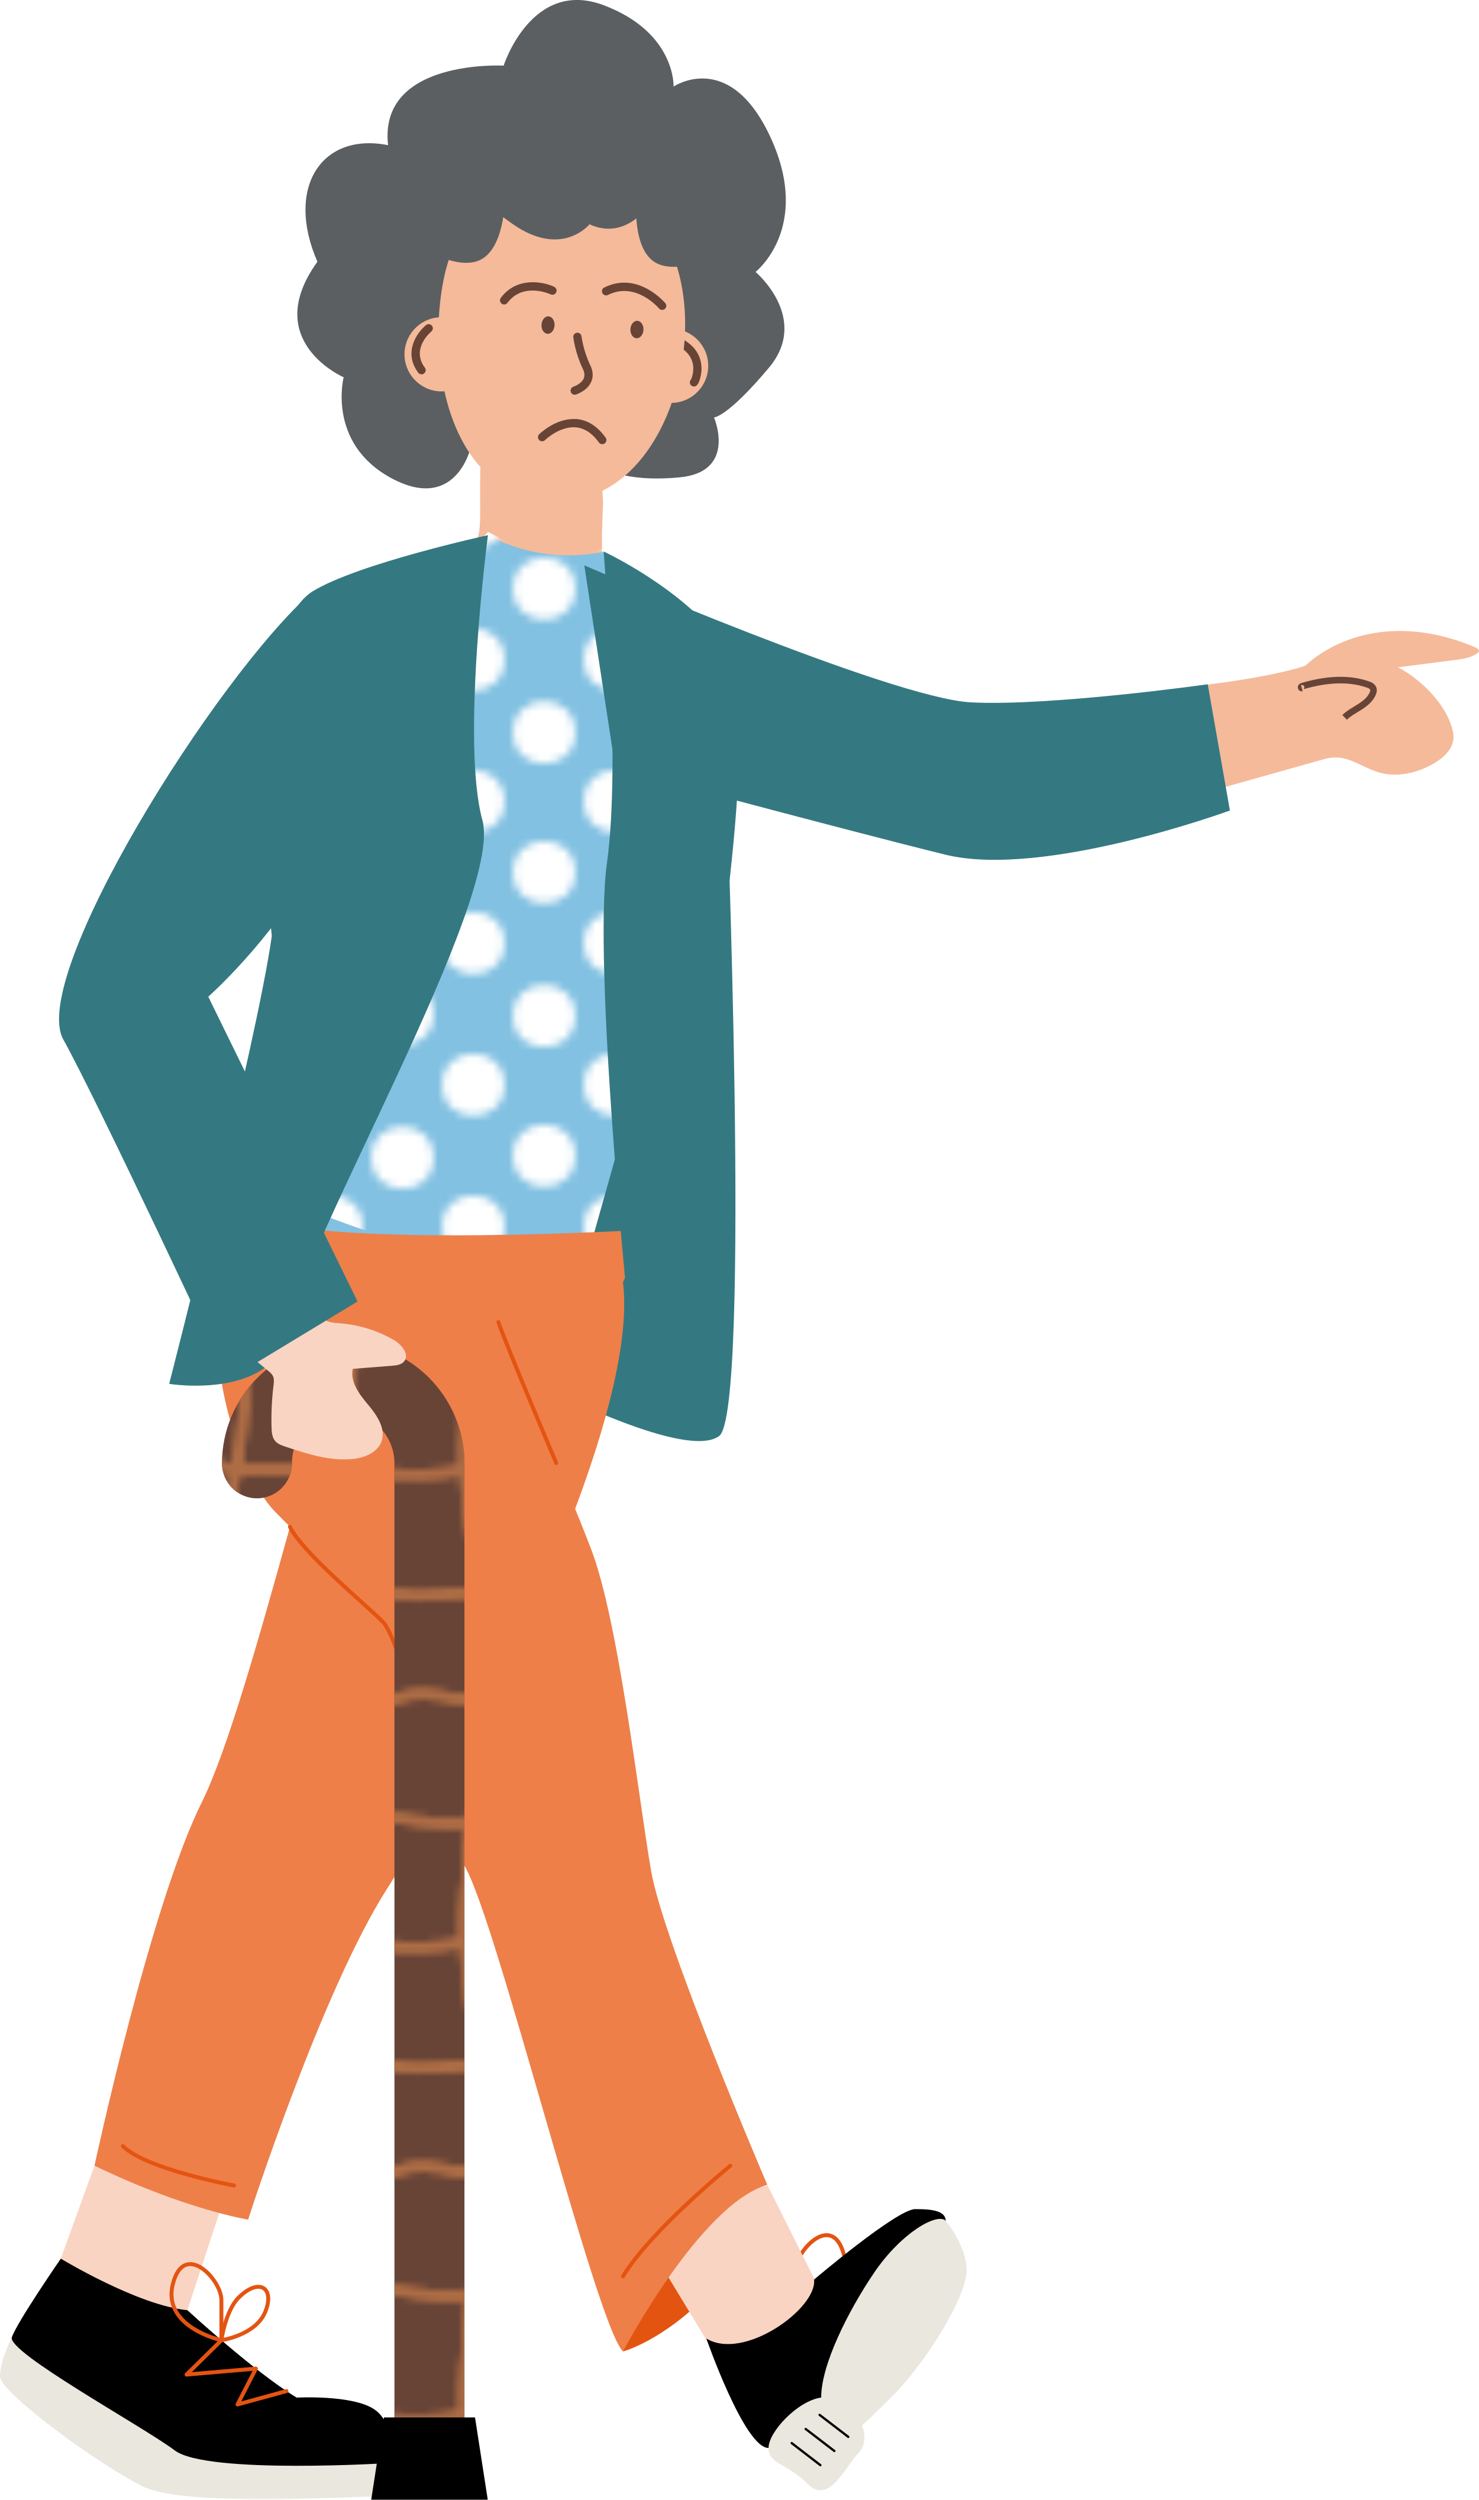 <?xml version="1.0" encoding="UTF-8"?>
<svg id="Layer_2" data-name="Layer 2" xmlns="http://www.w3.org/2000/svg" xmlns:xlink="http://www.w3.org/1999/xlink" viewBox="0 0 225.39 380.87">
  <defs>
    <style>
      .cls-1 {
        fill: url(#New_Pattern_4);
      }

      .cls-1, .cls-2, .cls-3, .cls-4, .cls-5, .cls-6, .cls-7, .cls-8, .cls-9, .cls-10, .cls-11, .cls-12, .cls-13, .cls-14, .cls-15 {
        stroke-width: 0px;
      }

      .cls-16 {
        stroke-width: .35px;
      }

      .cls-16, .cls-17, .cls-2, .cls-18, .cls-19, .cls-20, .cls-21 {
        fill: none;
      }

      .cls-16, .cls-17, .cls-18, .cls-19 {
        stroke-linecap: round;
      }

      .cls-16, .cls-17, .cls-18, .cls-21 {
        stroke-miterlimit: 10;
      }

      .cls-16, .cls-18 {
        stroke: #000;
      }

      .cls-17, .cls-19 {
        stroke: #e45411;
        stroke-width: .6px;
      }

      .cls-3 {
        fill: #f9d4c2;
      }

      .cls-4 {
        fill: #e45411;
      }

      .cls-5 {
        fill: #347981;
      }

      .cls-18 {
        stroke-width: .4px;
      }

      .cls-6 {
        fill: #684437;
      }

      .cls-7 {
        fill: #000;
      }

      .cls-8 {
        fill: #684437;
      }

      .cls-9 {
        fill: url(#New_Pattern);
      }

      .cls-10 {
        fill: #eae7de;
      }

      .cls-19 {
        stroke-linejoin: round;
      }

      .cls-20 {
        stroke: #ae6d45;
        stroke-width: 1.42px;
      }

      .cls-11 {
        fill: #5b5f61;
      }

      .cls-12 {
        fill: #f5ba9a;
      }

      .cls-13 {
        fill: #ee7f49;
      }

      .cls-14 {
        fill: #82c1e2;
      }

      .cls-21 {
        stroke: #684437;
      }

      .cls-15 {
        fill: #fff;
      }
    </style>
    <pattern id="New_Pattern" data-name="New Pattern" x="0" y="0" width="36" height="36" patternTransform="translate(18.13 14.24) scale(1.2 -1.2)" patternUnits="userSpaceOnUse" viewBox="0 0 36 36">
      <g>
        <rect class="cls-2" width="36" height="36"/>
        <g>
          <circle class="cls-15" cx="36" cy="27.13" r="3.95"/>
          <circle class="cls-15" cx="27" cy="36.13" r="3.95"/>
        </g>
        <g>
          <circle class="cls-15" cx="0" cy="27.13" r="3.95"/>
          <circle class="cls-15" cx="9" cy="36.13" r="3.95"/>
        </g>
        <g>
          <circle class="cls-15" cx="18" cy="9.13" r="3.95"/>
          <circle class="cls-15" cx="9" cy="18.13" r="3.95"/>
          <circle class="cls-15" cx="27" cy="18.13" r="3.95"/>
          <circle class="cls-15" cx="18" cy="26.87" r="3.95"/>
        </g>
        <g>
          <circle class="cls-15" cx="27" cy=".13" r="3.95"/>
          <circle class="cls-15" cx="36" cy="8.87" r="3.95"/>
        </g>
        <g>
          <circle class="cls-15" cx="9" cy=".13" r="3.95"/>
          <circle class="cls-15" cx="0" cy="8.87" r="3.95"/>
        </g>
      </g>
    </pattern>
    <pattern id="New_Pattern_4" data-name="New Pattern 4" x="0" y="0" width="72" height="72" patternTransform="translate(1917.33 -883.11)" patternUnits="userSpaceOnUse" viewBox="0 0 72 72">
      <g>
        <rect class="cls-2" width="72" height="72"/>
        <g>
          <path class="cls-20" d="M45,144.25v-1.39c0-8.1,1.72-16.8,1.53-25.16-.2-8.73-1.58-17.39-1.57-26.14,0-6.6.04-13.2.04-19.81"/>
          <path class="cls-20" d="M9,144.25c0-5.01,1.9-9.81,1.76-14.83-.19-6.97-2.8-13.65-3.41-20.6-1.08-12.42,1.65-24.68,1.65-37.07"/>
          <path class="cls-20" d="M63,144.25c0-2.99-.16-6.02,0-9.01.22-4.47.79-8.51.29-13.06-.74-6.71-2.24-14.76-.91-21.43,1.5-7.54,2.26-15.82.63-23.39v-5.61"/>
          <path class="cls-20" d="M27,144.25c0-5.68,1.53-11.22,1.67-16.89.2-8.19-1.98-16.14-2.93-24.21-1.29-10.91,1.26-20.65,1.26-31.4"/>
        </g>
        <g>
          <path class="cls-20" d="M45,72.25v-1.39c0-8.1,1.72-16.8,1.53-25.16-.2-8.73-1.58-17.39-1.57-26.14,0-6.6.04-13.2.04-19.81"/>
          <path class="cls-20" d="M9,72.25c0-5.01,1.9-9.81,1.76-14.83-.19-6.97-2.8-13.65-3.41-20.6-1.08-12.42,1.65-24.68,1.65-37.07"/>
          <path class="cls-20" d="M63,72.25c0-2.99-.16-6.02,0-9.01.22-4.47.79-8.51.29-13.06-.74-6.71-2.24-14.76-.91-21.43,1.5-7.54,2.26-15.82.63-23.39V-.25"/>
          <path class="cls-20" d="M27,72.25c0-5.68,1.53-11.22,1.67-16.89.2-8.19-1.98-16.14-2.93-24.21-1.29-10.91,1.26-20.65,1.26-31.4"/>
          <path class="cls-20" d="M45,144.25v-1.39c0-8.1,1.72-16.8,1.53-25.16-.2-8.73-1.58-17.39-1.57-26.14,0-6.6.04-13.2.04-19.81"/>
          <path class="cls-20" d="M9,144.25c0-5.01,1.9-9.81,1.76-14.83-.19-6.97-2.8-13.65-3.41-20.6-1.08-12.42,1.65-24.68,1.65-37.07"/>
          <path class="cls-20" d="M63,144.25c0-2.99-.16-6.02,0-9.01.22-4.47.79-8.51.29-13.06-.74-6.71-2.24-14.76-.91-21.43,1.5-7.54,2.26-15.82.63-23.39v-5.61"/>
          <path class="cls-20" d="M27,144.25c0-5.68,1.53-11.22,1.67-16.89.2-8.19-1.98-16.13-2.93-24.21-1.29-10.91,1.26-20.65,1.26-31.4"/>
        </g>
        <g>
          <path class="cls-20" d="M71.75,63h10.37c2.63,0,4.92-1.49,7.49-1.66,5.22-.34,9.6,1.64,15.09.88,6.19-.85,12.1,1.28,18.18,1.94,7.17.78,14.21-1.15,21.36-1.15"/>
          <path class="cls-20" d="M71.75,27c8.77,0,16.64,1.53,25.41.22,9.06-1.35,18.45-.66,27.58-1.93,3.41-.47,7.11,1.48,10.58,1.71,2.95.19,5.97,0,8.94,0"/>
          <path class="cls-20" d="M71.75,45c5.02,0,10.08-.33,15,.88,4.6,1.13,9.09-.12,13.69-.41,4.78-.31,9.47.83,14.24.48,6.52-.48,13.13.28,19.59-.95h9.98"/>
          <path class="cls-20" d="M71.75,9c4.3,0,8.48-.83,12.71-.89,1.93-.03,3.85.21,5.77.43,4.02.46,8.07.28,12.1.43,2.77.11,5.5.59,8.27.81,4.56.37,9.11-.74,13.67-.82,4.77-.08,9.53.04,14.3.04h5.69"/>
        </g>
        <g>
          <path class="cls-20" d="M71.75,63h10.37c2.63,0,4.92-1.49,7.49-1.66,5.22-.34,9.6,1.64,15.09.88,6.19-.85,12.1,1.28,18.18,1.94,7.17.78,14.21-1.15,21.36-1.15"/>
          <path class="cls-20" d="M71.75,27c8.77,0,16.64,1.53,25.41.22,9.06-1.35,18.45-.66,27.58-1.93,3.41-.47,7.11,1.48,10.58,1.71,2.95.19,5.97,0,8.94,0"/>
          <path class="cls-20" d="M71.75,45c5.02,0,10.08-.33,15,.88,4.6,1.13,9.09-.12,13.69-.41,4.78-.31,9.47.83,14.24.48,6.52-.48,13.13.28,19.59-.95h9.98"/>
          <path class="cls-20" d="M71.75,9c4.3,0,8.48-.83,12.71-.89,1.93-.03,3.85.21,5.77.43,4.02.46,8.07.28,12.1.43,2.77.11,5.5.59,8.27.81,4.56.37,9.11-.74,13.67-.82,4.77-.08,9.53.04,14.3.04h5.69"/>
          <path class="cls-20" d="M-.25,63h10.37c2.63,0,4.92-1.49,7.49-1.66,5.22-.34,9.6,1.64,15.09.88,6.19-.85,12.1,1.28,18.18,1.94,7.17.78,14.21-1.15,21.36-1.15"/>
          <path class="cls-20" d="M-.25,27c8.77,0,16.64,1.53,25.41.22,9.06-1.35,18.45-.66,27.58-1.93,3.41-.47,7.11,1.48,10.58,1.71,2.95.19,5.97,0,8.94,0"/>
          <path class="cls-20" d="M-.25,45c5.02,0,10.08-.33,15,.88,4.6,1.13,9.09-.12,13.69-.41,4.78-.31,9.47.83,14.24.48,6.52-.48,13.13.28,19.59-.95h9.98"/>
          <path class="cls-20" d="M-.25,9c4.3,0,8.48-.83,12.71-.89,1.93-.03,3.85.21,5.77.43,4.02.46,8.07.28,12.1.43,2.77.11,5.5.59,8.27.81,4.56.37,9.11-.74,13.67-.82,4.77-.08,9.53.04,14.3.04h5.69"/>
        </g>
        <g>
          <path class="cls-20" d="M45,.25v-1.39c0-8.1,1.72-16.8,1.53-25.16-.2-8.73-1.58-17.39-1.57-26.14,0-6.6.04-13.2.04-19.81"/>
          <path class="cls-20" d="M9,.25c0-5.01,1.9-9.81,1.76-14.83-.19-6.97-2.8-13.65-3.41-20.6-1.08-12.42,1.65-24.68,1.65-37.07"/>
          <path class="cls-20" d="M63,.25c0-2.99-.16-6.02,0-9.01.22-4.47.79-8.51.29-13.06-.74-6.71-2.24-14.76-.91-21.43,1.5-7.54,2.26-15.82.63-23.39v-5.61"/>
          <path class="cls-20" d="M27,.25c0-5.68,1.53-11.22,1.67-16.89.2-8.19-1.98-16.14-2.93-24.21-1.29-10.91,1.26-20.65,1.26-31.4"/>
          <path class="cls-20" d="M71.75,63h10.37c2.63,0,4.92-1.49,7.49-1.66,5.22-.34,9.6,1.64,15.09.88,6.19-.85,12.1,1.28,18.18,1.94,7.17.78,14.21-1.15,21.36-1.15"/>
          <path class="cls-20" d="M71.75,27c8.77,0,16.64,1.53,25.41.22,9.06-1.35,18.45-.66,27.58-1.93,3.41-.47,7.11,1.48,10.58,1.71,2.95.19,5.97,0,8.94,0"/>
          <path class="cls-20" d="M71.75,45c5.02,0,10.08-.33,15,.88,4.6,1.13,9.09-.12,13.69-.41,4.78-.31,9.47.83,14.24.48,6.52-.48,13.13.28,19.59-.95h9.98"/>
          <path class="cls-20" d="M71.75,9c4.3,0,8.48-.83,12.71-.89,1.93-.03,3.85.21,5.77.43,4.02.46,8.07.28,12.1.43,2.77.11,5.5.59,8.27.81,4.56.37,9.11-.74,13.67-.82,4.77-.08,9.53.04,14.3.04h5.69"/>
          <path class="cls-20" d="M-.25,63h10.37c2.63,0,4.92-1.49,7.49-1.66,5.22-.34,9.6,1.64,15.09.88,6.19-.85,12.1,1.28,18.18,1.94,7.17.78,14.21-1.15,21.36-1.15"/>
          <path class="cls-20" d="M-.25,27c8.77,0,16.64,1.53,25.41.22,9.06-1.35,18.45-.66,27.58-1.93,3.41-.47,7.11,1.48,10.58,1.71,2.95.19,5.97,0,8.94,0"/>
          <path class="cls-20" d="M-.25,45c5.02,0,10.08-.33,15,.88,4.6,1.13,9.09-.12,13.69-.41,4.78-.31,9.47.83,14.24.48,6.52-.48,13.13.28,19.59-.95h9.98"/>
          <path class="cls-20" d="M-.25,9c4.3,0,8.48-.83,12.71-.89,1.93-.03,3.85.21,5.77.43,4.02.46,8.07.28,12.1.43,2.77.11,5.5.59,8.27.81,4.56.37,9.11-.74,13.67-.82,4.77-.08,9.53.04,14.3.04h5.69"/>
          <path class="cls-20" d="M45,72.25v-1.39c0-8.1,1.72-16.8,1.53-25.16-.2-8.73-1.58-17.39-1.57-26.14,0-6.6.04-13.2.04-19.81"/>
          <path class="cls-20" d="M9,72.25c0-5.01,1.9-9.81,1.76-14.83-.19-6.97-2.8-13.65-3.41-20.6-1.08-12.42,1.65-24.68,1.65-37.07"/>
          <path class="cls-20" d="M63,72.25c0-2.99-.16-6.02,0-9.01.22-4.47.79-8.51.29-13.06-.74-6.71-2.24-14.76-.91-21.43,1.5-7.54,2.26-15.82.63-23.39V-.25"/>
          <path class="cls-20" d="M27,72.25c0-5.68,1.53-11.22,1.67-16.89.2-8.19-1.98-16.13-2.93-24.21-1.29-10.91,1.26-20.65,1.26-31.4"/>
          <path class="cls-20" d="M-72.25,63h10.37c2.63,0,4.92-1.49,7.49-1.66,5.22-.34,9.6,1.64,15.09.88,6.19-.85,12.1,1.28,18.18,1.94,7.17.78,14.21-1.15,21.36-1.15"/>
          <path class="cls-20" d="M-72.25,27c8.77,0,16.64,1.53,25.41.22,9.06-1.35,18.45-.66,27.58-1.93,3.41-.47,7.11,1.48,10.58,1.71,2.95.19,5.97,0,8.94,0"/>
          <path class="cls-20" d="M-72.25,45c5.02,0,10.08-.33,15,.88,4.6,1.13,9.09-.12,13.69-.41,4.78-.31,9.47.83,14.24.48,6.52-.48,13.13.28,19.59-.95H.25"/>
          <path class="cls-20" d="M-72.25,9c4.3,0,8.48-.83,12.71-.89,1.93-.03,3.85.21,5.77.43,4.02.46,8.07.28,12.1.43,2.77.11,5.5.59,8.27.81,4.56.37,9.11-.74,13.67-.82,4.77-.08,9.53.04,14.3.04H.25"/>
          <path class="cls-20" d="M45,144.25v-1.39c0-8.1,1.72-16.8,1.53-25.16-.2-8.73-1.58-17.39-1.57-26.14,0-6.6.04-13.2.04-19.81"/>
          <path class="cls-20" d="M9,144.25c0-5.01,1.9-9.81,1.76-14.83-.19-6.97-2.8-13.65-3.41-20.6-1.08-12.42,1.65-24.68,1.65-37.07"/>
          <path class="cls-20" d="M63,144.25c0-2.99-.16-6.02,0-9.01.22-4.47.79-8.51.29-13.06-.74-6.71-2.24-14.76-.91-21.43,1.5-7.54,2.26-15.82.63-23.39v-5.61"/>
          <path class="cls-20" d="M27,144.25c0-5.68,1.53-11.22,1.67-16.89.2-8.19-1.98-16.13-2.93-24.21-1.29-10.91,1.26-20.65,1.26-31.4"/>
        </g>
        <g>
          <path class="cls-20" d="M-.25,63h10.37c2.63,0,4.92-1.49,7.49-1.66,5.22-.34,9.6,1.64,15.09.88,6.19-.85,12.1,1.28,18.18,1.94,7.17.78,14.21-1.15,21.36-1.15"/>
          <path class="cls-20" d="M-.25,27c8.77,0,16.64,1.53,25.41.22,9.06-1.35,18.45-.66,27.58-1.93,3.41-.47,7.11,1.48,10.58,1.71,2.95.19,5.97,0,8.94,0"/>
          <path class="cls-20" d="M-.25,45c5.02,0,10.08-.33,15,.88,4.6,1.13,9.09-.12,13.69-.41,4.78-.31,9.47.83,14.24.48,6.52-.48,13.13.28,19.59-.95h9.98"/>
          <path class="cls-20" d="M-.25,9c4.3,0,8.48-.83,12.71-.89,1.93-.03,3.85.21,5.77.43,4.02.46,8.07.28,12.1.43,2.77.11,5.5.59,8.27.81,4.56.37,9.11-.74,13.67-.82,4.77-.08,9.53.04,14.3.04h5.69"/>
          <path class="cls-20" d="M-72.25,63h10.37c2.63,0,4.92-1.49,7.49-1.66,5.22-.34,9.6,1.64,15.09.88,6.19-.85,12.1,1.28,18.18,1.94,7.17.78,14.21-1.15,21.36-1.15"/>
          <path class="cls-20" d="M-72.25,27c8.77,0,16.64,1.53,25.41.22,9.06-1.35,18.45-.66,27.58-1.93,3.41-.47,7.11,1.48,10.58,1.71,2.95.19,5.97,0,8.94,0"/>
          <path class="cls-20" d="M-72.25,45c5.02,0,10.08-.33,15,.88,4.6,1.13,9.09-.12,13.69-.41,4.78-.31,9.47.83,14.24.48,6.52-.48,13.13.28,19.59-.95H.25"/>
          <path class="cls-20" d="M-72.25,9c4.3,0,8.48-.83,12.71-.89,1.93-.03,3.85.21,5.77.43,4.02.46,8.07.28,12.1.43,2.77.11,5.5.59,8.27.81,4.56.37,9.11-.74,13.67-.82,4.77-.08,9.53.04,14.3.04H.25"/>
        </g>
        <g>
          <path class="cls-20" d="M-72.25,63h10.37c2.63,0,4.92-1.49,7.49-1.66,5.22-.34,9.6,1.64,15.09.88,6.19-.85,12.1,1.28,18.18,1.94,7.17.78,14.21-1.15,21.36-1.15"/>
          <path class="cls-20" d="M-72.25,27c8.77,0,16.64,1.53,25.41.22,9.06-1.35,18.45-.66,27.58-1.93,3.41-.47,7.11,1.48,10.58,1.71,2.95.19,5.97,0,8.94,0"/>
          <path class="cls-20" d="M-72.25,45c5.02,0,10.08-.33,15,.88,4.6,1.13,9.09-.12,13.69-.41,4.78-.31,9.47.83,14.24.48,6.52-.48,13.13.28,19.59-.95H.25"/>
          <path class="cls-20" d="M-72.25,9c4.3,0,8.48-.83,12.71-.89,1.93-.03,3.85.21,5.77.43,4.02.46,8.07.28,12.1.43,2.77.11,5.5.59,8.27.81,4.56.37,9.11-.74,13.67-.82,4.77-.08,9.53.04,14.3.04H.25"/>
        </g>
        <g>
          <path class="cls-20" d="M45,.25v-1.39c0-8.1,1.72-16.8,1.53-25.16-.2-8.73-1.58-17.39-1.57-26.14,0-6.6.04-13.2.04-19.81"/>
          <path class="cls-20" d="M9,.25c0-5.01,1.9-9.81,1.76-14.83-.19-6.97-2.8-13.65-3.41-20.6-1.08-12.42,1.65-24.68,1.65-37.07"/>
          <path class="cls-20" d="M63,.25c0-2.99-.16-6.02,0-9.01.22-4.47.79-8.51.29-13.06-.74-6.71-2.24-14.76-.91-21.43,1.5-7.54,2.26-15.82.63-23.39v-5.61"/>
          <path class="cls-20" d="M27,.25c0-5.68,1.53-11.22,1.67-16.89.2-8.19-1.98-16.13-2.93-24.21-1.29-10.91,1.26-20.65,1.26-31.4"/>
          <path class="cls-20" d="M45,72.25v-1.39c0-8.1,1.72-16.8,1.53-25.16-.2-8.73-1.58-17.39-1.57-26.14,0-6.6.04-13.2.04-19.81"/>
          <path class="cls-20" d="M9,72.25c0-5.01,1.9-9.81,1.76-14.83-.19-6.97-2.8-13.65-3.41-20.6-1.08-12.42,1.65-24.68,1.65-37.07"/>
          <path class="cls-20" d="M63,72.25c0-2.99-.16-6.02,0-9.01.22-4.47.79-8.51.29-13.06-.74-6.71-2.24-14.76-.91-21.43,1.5-7.54,2.26-15.82.63-23.39V-.25"/>
          <path class="cls-20" d="M27,72.25c0-5.68,1.53-11.22,1.67-16.89.2-8.19-1.98-16.13-2.93-24.21-1.29-10.91,1.26-20.65,1.26-31.4"/>
        </g>
        <g>
          <path class="cls-20" d="M45,.25v-1.39c0-8.1,1.72-16.8,1.53-25.16-.2-8.73-1.58-17.39-1.57-26.14,0-6.6.04-13.2.04-19.81"/>
          <path class="cls-20" d="M9,.25c0-5.01,1.9-9.81,1.76-14.83-.19-6.97-2.8-13.65-3.41-20.6-1.08-12.42,1.65-24.68,1.65-37.07"/>
          <path class="cls-20" d="M63,.25c0-2.99-.16-6.02,0-9.01.22-4.47.79-8.51.29-13.06-.74-6.71-2.24-14.76-.91-21.43,1.5-7.54,2.26-15.82.63-23.39v-5.61"/>
          <path class="cls-20" d="M27,.25c0-5.68,1.53-11.22,1.67-16.89.2-8.19-1.98-16.13-2.93-24.21-1.29-10.91,1.26-20.65,1.26-31.4"/>
        </g>
      </g>
    </pattern>
  </defs>
  <g id="illustraties">
    <g>
      <path class="cls-12" d="M67.99,87.76c1.18-1.73,3.65-4.3,4.62-5.57,1.25-1.62-.2-9.13,1.31-18.86-1.87-.8,2.54.05,17.59,6.54,0,0,.4,6.59.4,6.62-.73,14.8.73,18.24,6.64,21.22,2.35,1.19,5.92,10.61,4.46,12.46-5.95,7.56-15.08,1.45-23.17-1.58-9.41-3.53-15.69-15.16-11.84-20.83"/>
      <path class="cls-14" d="M99.04,192.29l9.59-83.67-16.63-24.58s-8.65,2.35-17.63-2.49l-21.22,22.15-15.23,84.3s41.47,12.05,61.13,4.29Z"/>
      <path class="cls-9" d="M99.04,191.79l9.59-83.67-16.63-24.58s-8.65,2.35-17.63-2.49l-21.22,22.15-11.48,78.77s37.72,17.57,57.38,9.82Z"/>
      <line class="cls-18" x1="138.96" y1="342.68" x2="144.24" y2="346.29"/>
      <line class="cls-18" x1="137.35" y1="345.8" x2="142.63" y2="349.42"/>
      <line class="cls-18" x1="135.74" y1="348.93" x2="141.02" y2="352.55"/>
      <g>
        <g>
          <path class="cls-12" d="M181.59,104.6s14.51-1.53,19.16-3.91c4.65-2.38,1.46,14.85,1.46,14.85l-21.2,5.97.58-16.91Z"/>
          <path class="cls-12" d="M186.75,107.09c3.3-.19,6.72-.91,9.31-2.96,1-.79,1.84-1.76,2.78-2.63,3.37-3.13,7.89-4.9,12.47-5.28s9.22.58,13.45,2.39c.31.13.66.35.63.68-.91.89-2.27,1.09-3.52,1.25-2.94.38-5.88.75-8.82,1.13,3.42,1.82,7.01,5.32,8.16,9.02.18.58.33,1.19.29,1.8-.1,1.66-1.5,2.95-2.93,3.79-2.55,1.51-5.68,2.24-8.51,1.39-2.17-.65-4.1-2.19-6.37-2.26-1.01-.03-2,.24-2.97.51-3.2.88-6.4,1.77-9.6,2.65-.1-.19-.08-.43.03-.6"/>
          <path class="cls-21" d="M198.39,104.84c-.08.02-.14-.11-.1-.18s.13-.11.22-.13c3.23-.94,6.75-1.35,9.92-.25.36.12.75.31.86.68.07.22,0,.47-.08.68-.36.88-1.14,1.52-1.95,2.04s-1.67.96-2.35,1.62"/>
        </g>
        <path class="cls-5" d="M89.03,86.13s46.82,20.3,59,20.89c12.18.6,36.02-2.76,36.02-2.76l3.38,19.23s-28.37,10.41-43.36,6.73c-14.99-3.68-50.3-13.18-50.3-13.18l-4.73-30.92Z"/>
      </g>
      <path class="cls-5" d="M83.8,211.77s20.89,10.72,25.8,7.02c4.92-3.7.99-102,.99-102l-26.8,94.99Z"/>
      <path class="cls-19" d="M121.22,352.16s9.1-1.97,7.39-8.6c-1.71-6.63-7.39-.66-7.39,2.46v6.14Z"/>
      <path class="cls-10" d="M59.7,375.26s1.04,5.12-2.65,5.12c-3.7,0-28.81,1.61-35.25-1.52C15.35,375.73,0,364.55,0,362.08c0-2.46,1.8-5.97,1.8-5.97l23.79,2.65,20.47,10.61,13.65,5.88Z"/>
      <polygon class="cls-3" points="36.93 326.48 27.2 356.11 9.26 344.13 14.4 329.98 27.96 314.48 36.93 326.48"/>
      <path class="cls-13" d="M94.94,195.4c2.73,22.52-25.48,76.02-35.9,92.29-10.06,15.7-21.23,50.5-21.23,50.5,0,0-9.67-1.57-23.41-8.22,0,0,8.49-39.55,16.33-55.32,7.84-15.77,19.59-69.8,23.94-74.15,4.35-4.35,19.89-3.03,19.89-3.03l20.38-2.07Z"/>
      <path class="cls-4" d="M94.94,358.28s8.02-2.1,16.36-12.59c8.34-10.49-10.42-15.71-10.42-15.71l-5.94,28.3Z"/>
      <polygon class="cls-3" points="116.98 332.99 126.46 351.94 110.16 360.66 96.14 337.54 116.98 332.99"/>
      <path class="cls-13" d="M37.9,191.03c-9.57,6.44-2.86,32.44,4.13,39.42,6.99,6.99,12.77,13.12,16.33,16.68,3.56,3.56,7.5,28.81,12.43,37.15,4.93,8.34,19.98,69.83,24.15,74,0,0,11.75-22.37,21.99-25.4,0,0-15.81-36.85-17.71-47.85-1.9-10.99-4.93-37.91-9.1-48.9-4.17-10.99-13.68-32.22-15.56-38.67,0,0-31.88-1.66-36.66-6.44Z"/>
      <path class="cls-7" d="M124.06,347.33c.48,4.39-10.7,12.46-16.42,8.97,0,0,5.81,16.68,9.47,16.68,3.66,0,10.6-3.16,10.6-5.69,0-2.53,8.09-19.19,13.78-24.88,5.69-5.69.76-5.82-2.02-5.82-2.78,0-15.42,10.74-15.42,10.74Z"/>
      <path class="cls-10" d="M144.12,338.38s3.19,3.77,3.19,7.56-5.82,13.65-11.51,19.33c-3.03,3.03-4.45,4.3-4.45,4.3,0,0,1.23,2.46-.66,4.36s-4.36,7.77-7.58,4.55-5.99-3.03-5.99-5.5,4.47-7.2,8.02-7.68c0-5.02,4.12-13.18,8.02-18.95,4.17-6.18,9.67-9.27,10.97-7.98Z"/>
      <path class="cls-17" d="M84.77,222.92s-7.44-17.5-8.82-21.48"/>
      <path class="cls-17" d="M111.3,329.98s-12.17,9.9-16.36,16.85"/>
      <path class="cls-17" d="M35.66,332.99s-13.39-2.46-16.93-6"/>
      <line class="cls-16" x1="120.65" y1="372.24" x2="125.02" y2="375.6"/>
      <line class="cls-16" x1="122.78" y1="370.09" x2="127.15" y2="373.44"/>
      <line class="cls-16" x1="124.9" y1="367.94" x2="129.27" y2="371.29"/>
      <path class="cls-17" d="M66.08,271.42s-5.04-21.57-7.72-24.29-12.33-10.62-14.17-14.5"/>
      <path class="cls-7" d="M9.26,344.13s11.75,7.14,19.3,7.86c0,0,10.11,9.34,16.65,13.32,0,0,8.53-.47,11.85,1.8,3.32,2.27,2.65,8.15,2.65,8.15,0,0-28.15,1.8-33.07-1.9-4.93-3.7-25.59-14.97-24.83-17.25.76-2.27,7.46-11.98,7.46-11.98Z"/>
      <path class="cls-19" d="M33.74,356.57s-9.1-1.97-7.39-8.6,7.39-.66,7.39,2.46,0,6.14,0,6.14Z"/>
      <path class="cls-19" d="M36.39,350.05c2.98-2.98,5.5-1.61,4.08,2.08s-6.73,4.43-6.73,4.43c0,0,.61-4.48,2.65-6.52Z"/>
      <polyline class="cls-19" points="33.74 356.57 28.43 361.8 39 360.89 36.2 366.35 43.66 364.31"/>
      <path class="cls-13" d="M94.94,195.4s2.2-4.95,2.2-7.98c0,0-44.73,2.65-58.19-1.71l-1.05,5.31,9.95,13.46,23.69-7.2,8.81,2.08,14.59-3.96Z"/>
      <path class="cls-5" d="M41.42,142.62c-2.33,16.52-15.64,68.23-15.64,68.23,0,0,16.78,2.75,18.45-9.07,1.67-11.82,32.57-64.89,29.28-76.84-3.29-11.95.85-43.4.85-43.4,0,0-19.87,4.33-26.71,8.56-11.23,6.95-6.23,52.51-6.23,52.51Z"/>
      <g>
        <path class="cls-11" d="M71.67,68.39s-2.3,9.75-12.09,4.43c-9.79-5.33-7.21-15.34-7.21-15.34,0,0-12.73-5.51-4-17.6-4.91-11.25.6-19.78,10.77-17.76-1.5-13.17,17.61-12.12,17.61-12.12,0,0,4.27-13.36,15.26-9.2,10.99,4.15,10.64,12.39,10.64,12.39,0,0,8.58-5.83,14.83,7.86,6.24,13.69-2.34,20.38-2.34,20.38,0,0,8.38,7.06,2.02,14.62-6.35,7.56-8.35,7.55-8.35,7.55,0,0,3.56,8.29-5.23,9.13-8.79.84-11.94-1.64-11.94-1.64l1.02-22.65-19.38,4.65-1.6,15.29Z"/>
        <path class="cls-12" d="M96.63,55.45c-.16,3.12,2.25,5.77,5.36,5.93s5.78-2.24,5.93-5.36c.16-3.12-2.25-5.77-5.37-5.93-3.12-.16-5.77,2.24-5.93,5.36"/>
        <path class="cls-8" d="M105.73,58.89c.06,0,.12,0,.18-.02.73-.18.95-2.01.96-2.09.15-1.28-.05-3.66-3-5.19-.31-.16-.69-.04-.85.27-.16.31-.03.69.27.85,1.2.63,1.96,1.46,2.24,2.5.32,1.2-.08,2.32-.22,2.6-.21.21-.24.55-.07.81.12.16.3.26.49.27"/>
        <path class="cls-12" d="M76.33,73.88c-8.34-5.58-10.45-18.52-9.17-28.57.14-1.12.33-2.19.55-3.22,1.22-5.7,4.38-10.36,9.35-13.08,2.94-1.6,6.12-2.27,9.23-2.12,6.61.33,12.91,4.36,15.85,11.01,3,6.74,2.8,14.96.72,21.97-2.03,6.82-6.36,13.55-13.14,15.77"/>
        <path class="cls-12" d="M61.65,53.7c-.16,3.12,2.25,5.77,5.36,5.93,3.12.16,5.77-2.24,5.93-5.36.16-3.12-2.25-5.77-5.36-5.93-3.12-.16-5.77,2.24-5.93,5.36"/>
        <path class="cls-8" d="M87.55,60.14c.08,0,.16,0,.24-.03.41-.15,1.8-.7,2.33-1.99.32-.76.26-1.6-.17-2.48-1.06-2.2-1.33-4.37-1.33-4.39-.04-.35-.35-.59-.7-.55-.35.04-.59.35-.55.7.01.1.29,2.4,1.45,4.8.27.55.31,1.03.14,1.45-.35.83-1.46,1.23-1.58,1.27-.33.12-.5.47-.39.8.08.26.31.41.56.43"/>
        <g>
          <path class="cls-8" d="M96.07,50.16c-.04.73.38,1.35.93,1.38s1.02-.55,1.06-1.28-.38-1.35-.93-1.38-1.02.55-1.06,1.28"/>
          <path class="cls-8" d="M82.52,49.48c-.04.73.38,1.35.93,1.38s1.02-.55,1.06-1.28-.38-1.35-.93-1.38-1.02.55-1.06,1.28"/>
        </g>
        <path class="cls-8" d="M87.66,63.85c-2.95-.15-5.39,2.21-5.49,2.31-.25.24-.25.65,0,.89.25.25.65.25.89,0,.02-.02,2.23-2.15,4.7-1.94,1.31.12,2.49.89,3.51,2.31.2.28.59.35.88.14s.35-.6.14-.88c-1.24-1.73-2.73-2.69-4.43-2.83-.06,0-.13-.01-.19-.01"/>
        <path class="cls-8" d="M76.78,46.4c.2.01.41-.08.54-.25,2.4-3.19,6.43-1.38,6.6-1.3.32.15.69.01.84-.31.15-.31.01-.69-.3-.84-1.76-.83-5.73-1.54-8.14,1.68-.21.28-.15.67.13.89.1.08.23.12.35.13"/>
        <path class="cls-8" d="M64.21,57.04c.14,0,.29-.03.41-.13.28-.21.34-.6.13-.88-2.15-2.89.85-5.41.98-5.52.27-.22.31-.62.09-.89-.22-.27-.62-.31-.89-.09-1.42,1.16-3.5,4.16-1.2,7.25.12.16.29.24.48.25"/>
        <path class="cls-8" d="M100.88,47.22c.15,0,.31-.04.43-.14.27-.22.31-.62.08-.89-.04-.05-4.16-4.95-9.31-2.38-.31.15-.44.53-.28.85.16.31.54.44.85.28,4.26-2.12,7.74,2.02,7.77,2.05.12.15.29.22.46.23"/>
        <path class="cls-11" d="M98.94,31.21s-3.57,5.52-9.1,2.96c0,0-4.21,5.23-11.73-.05-7.52-5.28-5.93-6.72-5.93-6.72l18.32-6.49,8.54,8.36-.1,1.93Z"/>
        <path class="cls-11" d="M76.94,30.49s-.08,7.59-3.95,9.2-10.11-2.78-10.11-2.78l7.37-9.98,6.69,3.56Z"/>
        <path class="cls-11" d="M96.98,30.53s-.68,7.56,3.02,9.54c3.7,1.99,10.34-1.76,10.34-1.76l-6.34-10.66-7.01,2.88Z"/>
      </g>
      <g>
        <g>
          <path class="cls-6" d="M65.45,376.91c2.95,0,5.33-2.39,5.33-5.33v-148.62c0-10.19-8.29-18.47-18.47-18.47-10.19,0-18.48,8.29-18.48,18.47,0,2.95,2.39,5.33,5.33,5.33s5.33-2.39,5.33-5.33c0-4.31,3.5-7.81,7.81-7.81,4.31,0,7.81,3.5,7.81,7.81v148.62c0,2.95,2.39,5.33,5.33,5.33Z"/>
          <path class="cls-1" d="M65.45,376.91c2.95,0,5.33-2.39,5.33-5.33v-148.62c0-10.19-8.29-18.47-18.47-18.47-10.19,0-18.48,8.29-18.48,18.47,0,2.95,2.39,5.33,5.33,5.33s5.33-2.39,5.33-5.33c0-4.31,3.5-7.81,7.81-7.81,4.31,0,7.81,3.5,7.81,7.81v148.62c0,2.95,2.39,5.33,5.33,5.33Z"/>
          <polygon class="cls-7" points="58.51 368.33 72.39 368.33 74.33 380.87 56.57 380.87 58.51 368.33"/>
        </g>
        <g>
          <path class="cls-3" d="M45.84,195.1c1.21,2.26,1.04,1.94,2.25,4.2.37.69.77,1.41,1.44,1.82.68.42,1.51.44,2.3.5,2.87.23,5.69,1.1,8.18,2.54,1.21.7,2.47,2.25,1.55,3.3-.43.49-1.15.58-1.8.63-2,.16-3.99.31-5.99.47-.46,2.03,1.04,3.93,2.38,5.53s2.71,3.67,1.96,5.61c-.65,1.67-2.61,2.43-4.4,2.6-3.49.34-6.94-.79-10.26-1.9-.53-.18-1.09-.37-1.47-.79-.51-.56-.58-1.37-.6-2.13-.06-2.13.04-4.26.3-6.36.06-.48.12-.98-.07-1.42-.16-.36-.48-.63-.79-.88-1.33-1.1-2.66-2.19-3.99-3.29-.62-.51-1.29-1.11-1.37-1.91-.1-.96.67-1.76,1.39-2.39,2.3-2.02,4.76-3.85,7.36-5.46"/>
          <path class="cls-5" d="M47.65,90.11c-14.85,13.08-43.32,58.74-38,68.28s25.07,51.88,25.07,51.88l19.77-11.97-22.75-46.44s37.64-33.14,15.92-61.74Z"/>
        </g>
      </g>
      <path class="cls-5" d="M91.99,84.03s2.68,32.03.51,47.42c-2.17,15.39,3.25,68.43,3.25,68.43,0,0,9.06-9.84,11.76-36.45,1.49-14.71,9.02-56.97,2.62-65.48-6.4-8.5-18.14-13.92-18.14-13.92Z"/>
    </g>
  </g>
</svg>